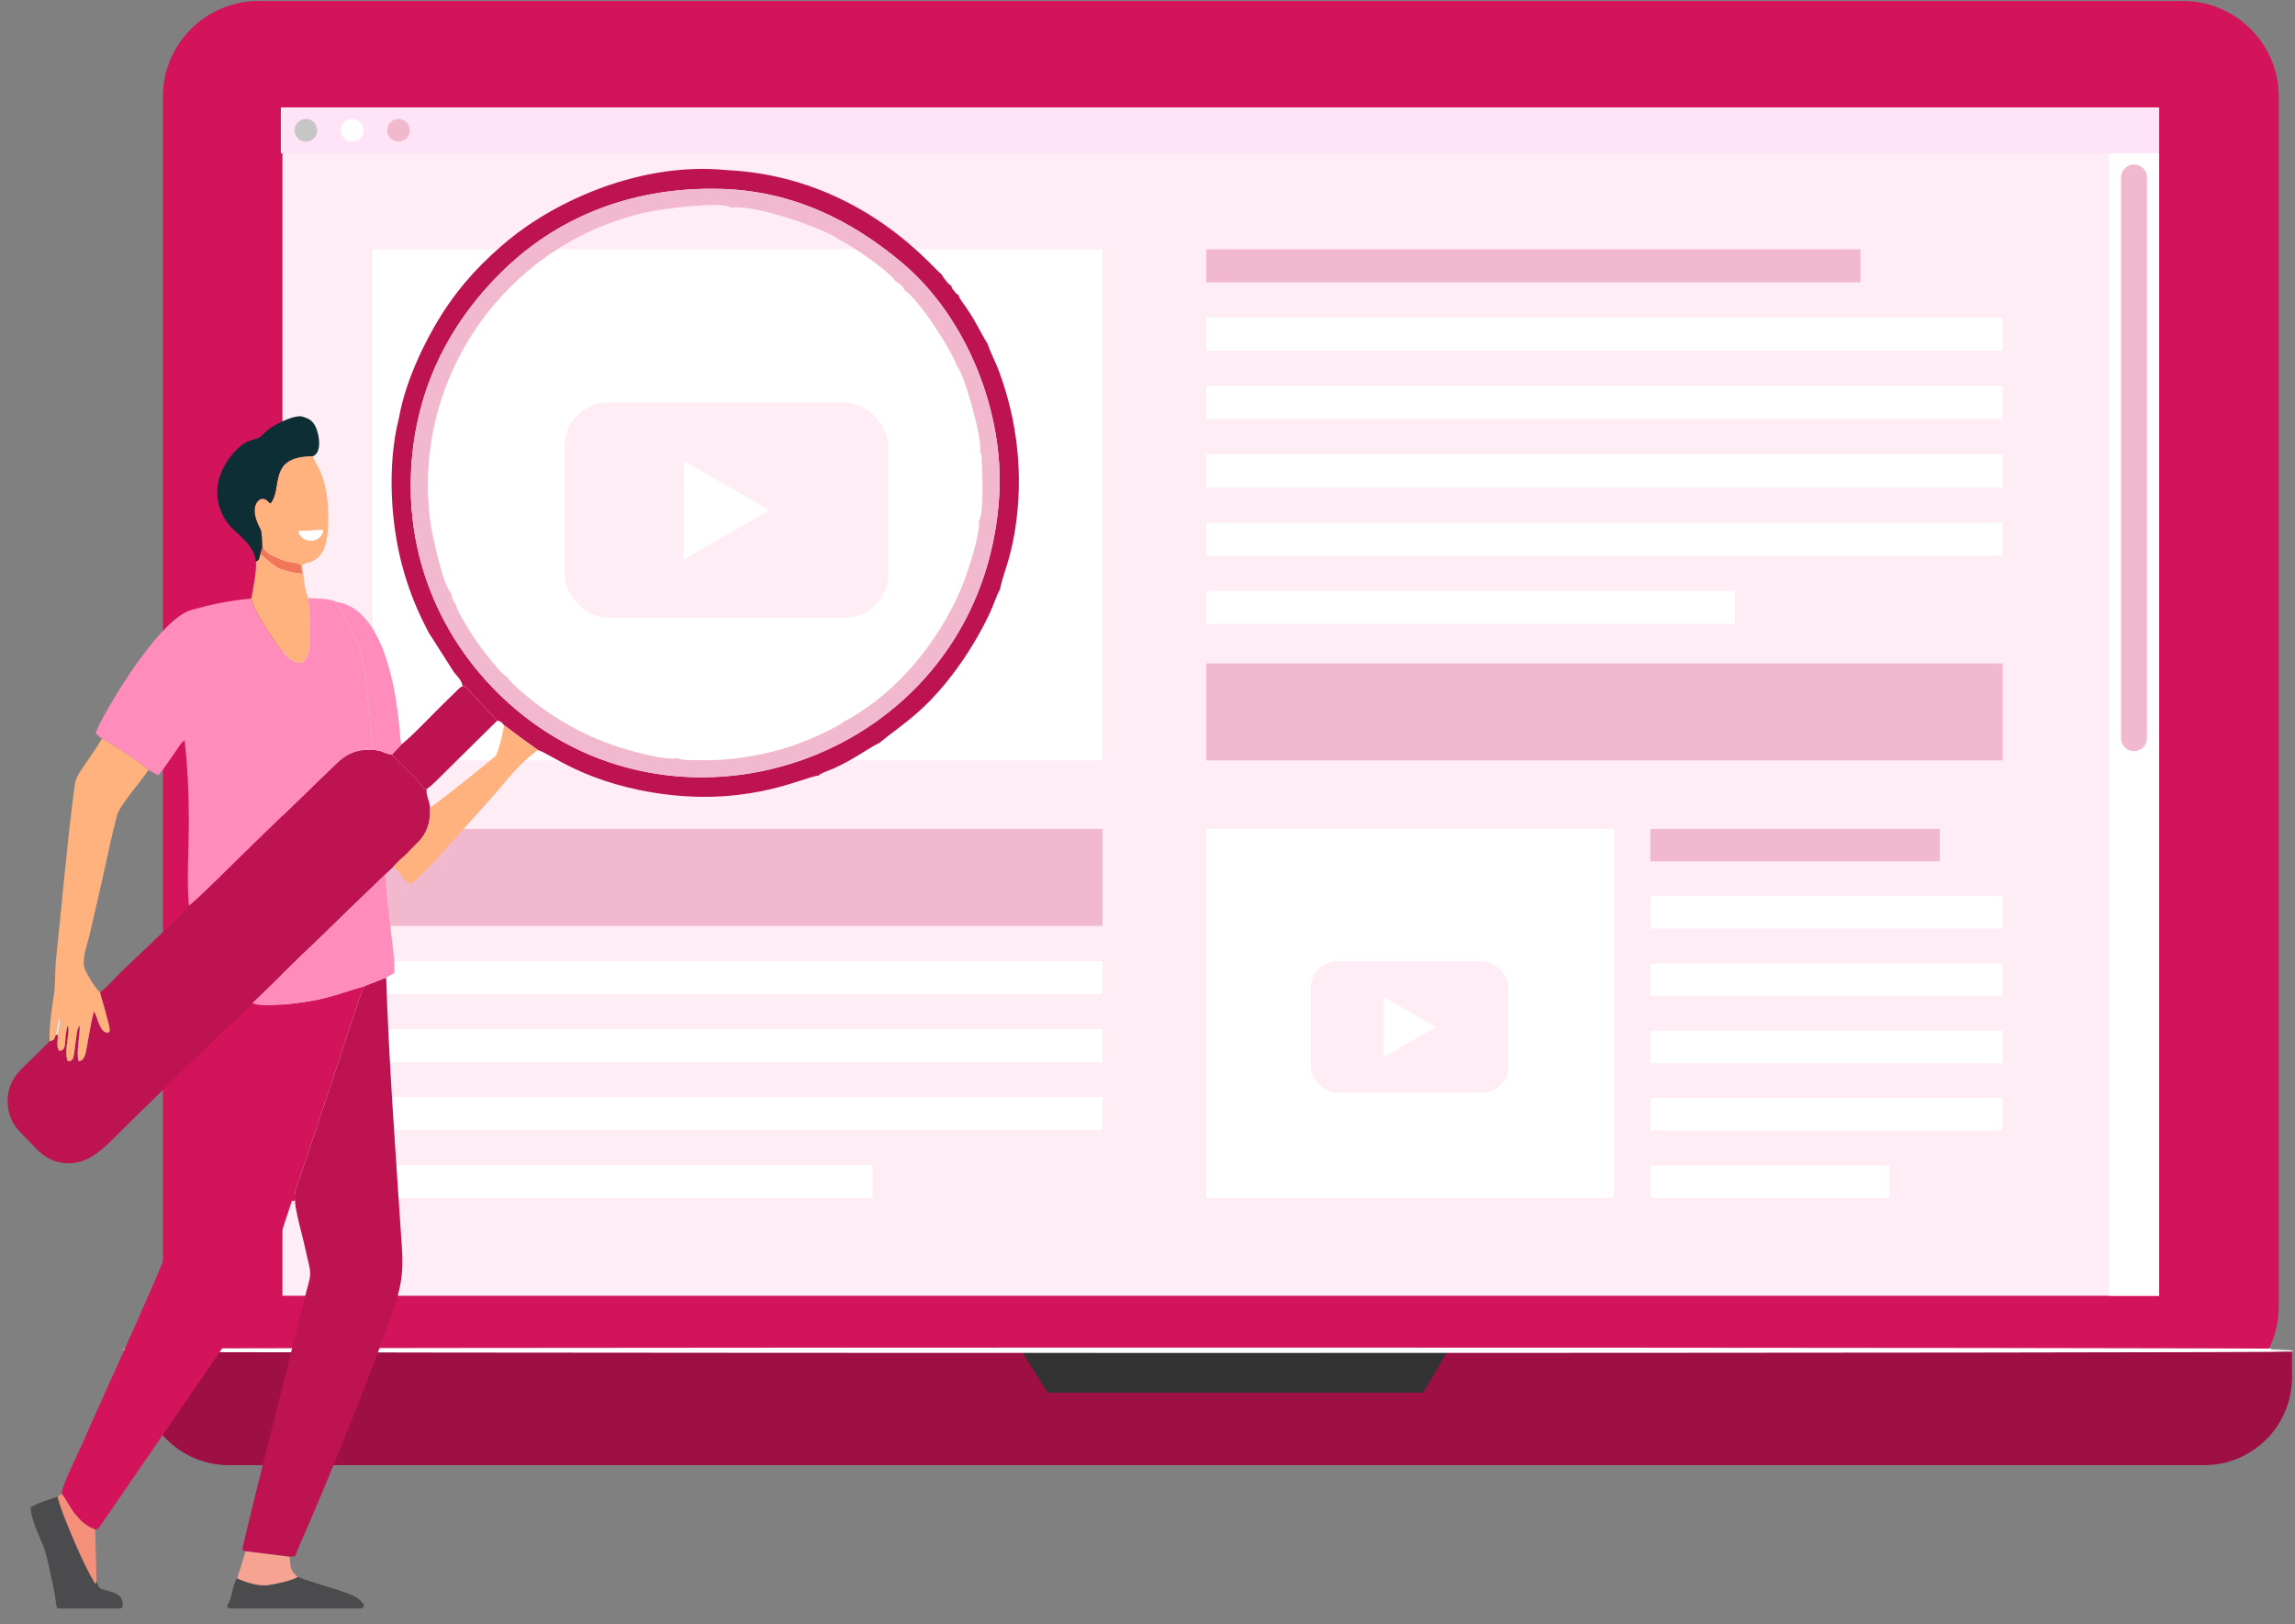 <?xml version="1.0" encoding="UTF-8"?>
<!DOCTYPE svg PUBLIC "-//W3C//DTD SVG 1.0//EN" "http://www.w3.org/TR/2001/REC-SVG-20010904/DTD/svg10.dtd">
<!-- Creator: CorelDRAW 2019 (64-Bit) -->
<svg xmlns="http://www.w3.org/2000/svg" xml:space="preserve" version="1.0" style="shape-rendering:geometricPrecision; text-rendering:geometricPrecision; image-rendering:optimizeQuality; fill-rule:evenodd; clip-rule:evenodd"
viewBox="0 0 415 293.661"
 xmlns:xlink="http://www.w3.org/1999/xlink">
 <rect x="0" y="0" width="415" height="293.661" fill="#808080" stroke="none"/>
 <defs>
  <style type="text/css">
   <![CDATA[
    .str0 {stroke:white;stroke-width:0.5;stroke-miterlimit:2.613}
    .fil18 {fill:#0E2E35}
    .fil19 {fill:#4B4B4D}
    .fil13 {fill:#BD1351}
    .fil14 {fill:#D4145A}
    .fil24 {fill:#E7EBEA}
    .fil22 {fill:#F2765A}
    .fil16 {fill:#F2B9CE}
    .fil21 {fill:#F48F7A}
    .fil20 {fill:#F6A491}
    .fil15 {fill:#FF8CBA}
    .fil17 {fill:#FFB27D}
    .fil11 {fill:#FFEDF6}
    .fil23 {fill:white}
    .fil12 {fill:white}
    .fil10 {fill:#42616A;fill-rule:nonzero}
    .fil9 {fill:#333333;fill-rule:nonzero}
    .fil8 {fill:#9E0F44;fill-rule:nonzero}
    .fil3 {fill:#C6C6C6;fill-rule:nonzero}
    .fil0 {fill:#D4145A;fill-rule:nonzero}
    .fil7 {fill:#F2B9CE;fill-rule:nonzero}
    .fil5 {fill:#F2B9CE;fill-rule:nonzero}
    .fil2 {fill:#FFE3F6;fill-rule:nonzero}
    .fil1 {fill:#FFEDF6;fill-rule:nonzero}
    .fil4 {fill:white;fill-rule:nonzero}
    .fil6 {fill:white;fill-rule:nonzero}
   ]]>
  </style>
 </defs>
 <g id="Layer_x0020_1">
  <g id="_2131145089376">
   <path class="fil0" d="M394.773 253.551l-348.033 0c-9.521,0 -17.286,-7.765 -17.286,-17.285l0 -218.802c0,-9.52 7.765,-17.285 17.286,-17.285l1.907 0 346.126 0c9.521,0 17.286,7.765 17.286,17.285l0 218.802c0,9.52 -7.765,17.285 -17.286,17.285z"/>
   <polygon class="fil1" points="390.436,234.301 51.076,234.301 51.076,19.429 390.436,19.429 "/>
   <polygon class="fil2" points="390.436,27.697 50.789,27.697 50.789,19.429 390.436,19.429 "/>
   <path class="fil3" d="M57.361 23.563c0,1.132 -0.918,2.051 -2.051,2.051 -1.132,0 -2.05,-0.919 -2.05,-2.051 0,-1.133 0.918,-2.051 2.05,-2.051 1.133,0 2.051,0.918 2.051,2.051z"/>
   <path class="fil4" d="M65.735 23.563c0,1.132 -0.919,2.051 -2.051,2.051 -1.133,0 -2.051,-0.919 -2.051,-2.051 0,-1.133 0.918,-2.051 2.051,-2.051 1.132,0 2.051,0.918 2.051,2.051z"/>
   <path class="fil5" d="M74.108 23.563c0,1.132 -0.918,2.051 -2.051,2.051 -1.132,0 -2.05,-0.919 -2.05,-2.051 0,-1.133 0.918,-2.051 2.05,-2.051 1.133,0 2.051,0.918 2.051,2.051z"/>
   <polygon class="fil6" points="67.375,137.503 199.351,137.503 199.351,45.083 67.375,45.083 "/>
   <polygon class="fil6" points="218.125,216.597 291.867,216.597 291.867,149.874 218.125,149.874 "/>
   <polygon class="fil7" points="336.417,51.049 218.125,51.049 218.125,45.083 336.417,45.083 "/>
   <polygon class="fil6" points="362.135,63.404 218.125,63.404 218.125,57.438 362.135,57.438 "/>
   <polygon class="fil6" points="362.135,75.759 218.125,75.759 218.125,69.793 362.135,69.793 "/>
   <polygon class="fil6" points="362.135,88.114 218.125,88.114 218.125,82.148 362.135,82.148 "/>
   <polygon class="fil6" points="362.135,100.469 218.125,100.469 218.125,94.503 362.135,94.503 "/>
   <polygon class="fil6" points="313.726,112.824 218.125,112.824 218.125,106.858 313.726,106.858 "/>
   <polygon class="fil7" points="350.761,155.751 298.442,155.751 298.442,149.874 350.761,149.874 "/>
   <polygon class="fil6" points="362.135,167.92 298.442,167.92 298.442,162.043 362.135,162.043 "/>
   <polygon class="fil6" points="362.135,180.09 298.442,180.09 298.442,174.213 362.135,174.213 "/>
   <polygon class="fil6" points="362.135,192.259 298.442,192.259 298.442,186.382 362.135,186.382 "/>
   <polygon class="fil6" points="362.135,204.428 298.442,204.428 298.442,198.551 362.135,198.551 "/>
   <polygon class="fil6" points="341.664,216.597 298.442,216.597 298.442,210.72 341.664,210.72 "/>
   <polygon class="fil7" points="362.135,137.503 218.125,137.503 218.125,119.957 362.135,119.957 "/>
   <polygon class="fil7" points="199.351,167.42 67.375,167.42 67.375,149.874 199.351,149.874 "/>
   <polygon class="fil6" points="199.351,179.74 67.375,179.74 67.375,173.806 199.351,173.806 "/>
   <polygon class="fil6" points="199.351,192.026 67.375,192.026 67.375,186.092 199.351,186.092 "/>
   <polygon class="fil6" points="199.351,204.311 67.375,204.311 67.375,198.378 199.351,198.378 "/>
   <polygon class="fil6" points="157.8,216.597 67.375,216.597 67.375,210.664 157.8,210.664 "/>
   <polygon class="fil6" points="390.436,234.301 381.361,234.301 381.361,27.697 390.436,27.697 "/>
   <path class="fil5" d="M385.893 135.824c-1.295,0 -2.344,-1.05 -2.344,-2.344l0 -101.392c0,-1.295 1.049,-2.344 2.344,-2.344 1.295,0 2.344,1.049 2.344,2.344l0 101.392c0,1.294 -1.049,2.344 -2.344,2.344z"/>
   <path class="fil8" d="M398.571 264.931l-357.202 0c-8.778,0 -15.894,-7.116 -15.894,-15.894l0 -4.88 388.991 0 0 4.88c0,8.778 -7.117,15.894 -15.895,15.894z"/>
   <polygon class="fil9" points="184.615,244.157 189.442,251.834 257.364,251.834 261.846,244.157 "/>
   <path class="fil10 str0" d="M414.466 244.156c0,0.129 -87.76,0.233 -195.991,0.233 -108.269,0 -196.009,-0.104 -196.009,-0.233 0,-0.129 87.74,-0.232 196.009,-0.232 108.231,0 195.991,0.103 195.991,0.232z"/>
   <g>
    <rect class="fil11" x="102.079" y="72.759" width="58.552" height="38.963" rx="7.924" ry="7.924"/>
    <polygon class="fil12" points="123.658,83.304 131.384,87.797 139.11,92.291 131.355,96.735 123.601,101.179 123.63,92.241 "/>
   </g>
   <g>
    <rect class="fil11" x="237.014" y="173.812" width="35.759" height="23.795" rx="4.839" ry="4.839"/>
    <polygon class="fil12" points="250.192,180.252 254.911,182.996 259.629,185.74 254.893,188.454 250.158,191.169 250.175,185.71 "/>
   </g>
  </g>
  <g id="_2131145076320">
   <path class="fil13" d="M34.155 163.735c-0.214,0.564 -6.933,6.954 -7.932,7.9 -1.419,1.345 -2.677,2.547 -4.094,3.893 -1.447,1.375 -2.544,2.81 -4.026,3.908 0.052,0.557 0.782,2.659 1.005,3.676 0.209,0.954 0.909,2.923 0.676,3.436 -0.304,0.343 -0.783,0.157 -1.131,-0.172 -0.259,-0.244 -0.53,-0.751 -0.682,-1.071 -0.322,-0.678 -0.547,-1.828 -0.994,-2.407 -0.467,1.587 -0.695,3.33 -1.03,5.035 -0.431,2.19 -0.459,3.901 -1.748,3.944 -0.456,-1.721 0.289,-4.553 0.206,-6.441 -0.422,0.501 -0.46,1.033 -0.553,1.682 -0.085,0.586 -0.176,1.261 -0.261,1.89 -0.268,1.961 -0.135,2.895 -1.34,2.876 -0.834,-1.966 0.633,-5.571 -0.04,-6.395 -0.783,2.667 0.087,4.472 -1.511,4.513 -0.581,-0.878 -0.205,-1.879 -0.253,-2.992l-0.374 0.18c-0.319,0.736 -0.141,0.837 -1.093,1.102 -1.62,1.632 -3.359,3.283 -5.002,4.904 -1.57,1.55 -2.982,3.797 -2.511,7.092 0.463,3.235 2.313,4.485 3.834,6.104 1.385,1.473 2.904,3.387 5.854,3.848 5.156,0.806 8.124,-3.262 12.3,-7.281l9.767 -9.568c0.034,-0.047 0.086,-0.104 0.112,-0.132 0.026,-0.028 0.081,-0.096 0.113,-0.129l1.485 -1.352c0.567,-0.544 0.974,-0.934 1.546,-1.477 1.043,-0.989 1.95,-1.989 3.028,-3.011 1.874,-1.777 4.558,-4.035 6.157,-5.924l9.08 -8.836c1.047,-1 1.94,-1.84 2.986,-2.842 2.075,-1.987 3.97,-3.928 6.014,-5.853l6.034 -5.83 1.335 -1.26c0.673,-0.829 1.485,-1.466 2.299,-2.234 0.745,-0.703 1.389,-1.456 2.136,-2.178 1.509,-1.458 2.39,-3.53 2.23,-6.336 -0.142,-1.284 -0.84,-2.415 -0.605,-3.375 -0.755,0.023 -0.33,0.224 -0.959,-0.64 -1.045,-1.435 -4.95,-4.848 -5.324,-5.571 -0.825,0.025 -1.586,-0.517 -2.439,-0.694 -1.084,-0.226 -2.042,-0.187 -3.132,-0.059 -2.386,0.425 -3.549,1.503 -4.818,2.711l-15.015 14.549c-1.205,1.133 -10.44,10.407 -11.33,10.817z"/>
   <path class="fil14" d="M45.663 181.366c-1.599,1.889 -4.283,4.147 -6.157,5.924 -1.078,1.022 -1.985,2.022 -3.028,3.011 -0.572,0.543 -0.979,0.933 -1.546,1.477l-1.485 1.352c-0.032,0.033 -0.087,0.101 -0.113,0.129 -0.026,0.028 -0.078,0.085 -0.112,0.132 0.591,0.47 0.207,-0.074 0.355,0.712l-1.166 10.389c-0.723,6.418 -1.645,16.497 -2.534,22.377 -0.259,1.719 -13.022,29.557 -15.129,34.485 -0.752,1.759 -3.582,7.285 -3.6,8.758 0.835,1 1.506,2.561 2.463,3.707 0.967,1.157 1.812,2.044 3.604,2.771 0.79,-0.177 0.933,-0.709 1.418,-1.423 0.438,-0.645 0.799,-1.13 1.239,-1.783l17.046 -24.814c3.281,-4.74 6.373,-9.354 9.674,-14.063 1.495,-2.131 2.321,-5.718 3.303,-8.581l2.604 -7.929c0.446,-1.193 0.013,-0.692 0.85,-0.895 -0.31,-1.679 0.621,-3.325 1.14,-4.915l4.851 -14.55c2.229,-6.493 4.107,-13.008 6.48,-19.301 -3.194,0.907 -5.71,1.944 -9.353,2.608 -2.055,0.374 -9.233,1.4 -10.804,0.422z"/>
   <path class="fil15" d="M18.418 133.593c1.036,0.312 8.043,5.064 8.436,5.643l1.743 0.959c0.65,-0.576 2.66,-3.638 3.479,-4.781 0.559,-0.78 0.638,-1.095 1.312,-1.57 0.542,5.034 0.741,9.267 0.76,14.506 0.017,4.564 -0.419,11.097 0.007,15.385 0.89,-0.41 10.125,-9.684 11.33,-10.817l15.015 -14.549c1.269,-1.208 2.432,-2.286 4.818,-2.711 0.597,-0.34 1.406,-0.224 2.05,-0.47 -0.109,-2.493 -0.458,-5.324 -0.74,-7.858 -0.253,-2.284 -0.414,-4.997 -0.893,-7.254 -0.794,-3.735 -3.303,-9.271 -5.297,-11.099l0.449 -0.121c-1.102,-0.643 -3.986,-0.654 -5.149,-0.689 0.018,1.596 2.09,15.716 -3.762,10.571 -1.886,-1.658 -6.273,-8.554 -6.523,-10.502 -4.172,0.39 -7.091,1.016 -10.845,2.057 -6.333,1.755 -17.064,20.693 -17.303,22.306l1.113 0.994z"/>
   <path class="fil13" d="M65.82 178.336c-2.373,6.293 -4.251,12.808 -6.48,19.301l-4.851 14.55c-0.519,1.59 -1.45,3.236 -1.14,4.915 -0.007,1.539 1.268,6.134 1.692,7.978 0.286,1.247 0.59,2.579 0.876,3.823 0.423,1.833 -0.03,2.687 -0.45,4.368 -1.021,4.084 -11.336,44.739 -11.644,46.91 0.198,0.127 0.069,0.155 0.591,0.327l7.957 0.989 0.999 -0.077c0.721,-1.952 1.576,-3.757 2.375,-5.614 4.759,-11.058 12.125,-29.263 15.65,-39.809 1.877,-5.614 1.408,-8.33 1.004,-14.5 -0.999,-15.259 -2.059,-29.259 -2.574,-44.738l-4.005 1.577z"/>
   <path class="fil13" d="M180.675 89.878c-2.872,44.37 -52.763,64.579 -85.066,40.255 -12.762,-9.611 -22.377,-25.68 -21.249,-45.437 0.843,-14.772 7.183,-26.729 16.968,-36.12 8.798,-8.442 21.75,-14.861 38.941,-14.423 12.993,0.33 23.781,5.678 32.982,13.475 11.52,9.761 18.419,26.866 17.424,42.25zm-108.513 -14.405c-2.221,8.642 -1.544,19.593 0.85,27.846 1.233,4.255 2.648,7.511 4.495,11.043l4.532 7.118c0.64,0.851 1.503,1.535 1.604,2.606 0.837,0.019 0.189,-0.242 1.628,1.281l4.632 4.947c0.656,0.104 0.824,0.283 1.213,0.784 1.021,0.731 1.963,1.503 2.999,2.256l3.188 2.281c2.18,0.594 8.922,6.317 23.404,8.045 15.484,1.847 24.72,-3.223 27.294,-3.436 0.452,-0.482 1.87,-0.905 2.817,-1.327 3.545,-1.58 6.055,-3.541 8.26,-4.623 1.872,-1.587 3.919,-2.896 6.776,-5.388 5.264,-4.594 10.139,-11.618 13.164,-18.125 0.6,-1.292 1.191,-3.076 1.823,-4.29 0.639,-3.045 1.863,-5.291 2.704,-10.605 1.561,-9.849 0.494,-19.668 -2.956,-28.911 -0.592,-1.588 -1.562,-3.359 -2.008,-4.85 -0.346,-0.371 -2.005,-3.563 -2.525,-4.429 -0.446,-0.743 -0.888,-1.408 -1.348,-2.107 -0.444,-0.672 -1.212,-1.496 -1.365,-2.234 -0.552,-0.331 -0.427,-0.266 -0.82,-0.77 -0.501,-0.644 -0.36,-0.327 -0.487,-0.916 -0.295,-0.192 -0.152,-0.02 -0.553,-0.41 -0.192,-0.186 -0.228,-0.262 -0.391,-0.467 -0.394,-0.493 -0.548,-0.67 -0.875,-1.261 -0.935,-0.235 -14.048,-17.616 -38.869,-18.78 -15.443,-1.531 -30.758,5.569 -39.264,12.54 -4.655,3.815 -8.824,8.171 -12.339,13.771 -2.947,4.695 -6.427,11.843 -7.583,18.411z"/>
   <path class="fil16" d="M132.171 37.532c4.267,-0.647 17.285,3.917 19.678,5.87 1.677,0.66 9.143,5.743 10.143,7.535 0.561,0.179 1.449,1.044 1.623,1.604 2.373,1.375 8.473,10.724 9.385,13.602 1.277,1.202 4.618,12.89 4.236,15.554 0.329,0.503 0.226,0.478 0.284,1.26l0.14 4.979c-0.017,1.444 0.041,5.269 -0.644,6.22 0.27,2.322 -1.914,8.923 -2.727,11.024 -3.498,9.051 -10.423,18.195 -18.436,23.339 -0.046,0.038 -0.119,0.03 -0.142,0.105l-0.558 0.377c-0.263,0.169 -0.452,0.281 -0.661,0.415 -0.611,0.391 -0.919,0.637 -1.643,0.894l-1.041 0.727c-0.417,0.225 -0.834,0.449 -1.27,0.688 -0.965,0.529 -1.767,0.888 -2.832,1.374 -3.458,1.569 -7.166,2.763 -11.268,3.523 -3.462,0.641 -6.729,0.906 -10.271,0.834 -0.953,-0.02 -2.998,0.061 -3.706,-0.382 -1.933,0.456 -7.475,-1.046 -9.497,-1.653 -5.709,-1.711 -10.634,-4.232 -15.244,-7.612 -1.232,-0.904 -2.012,-1.582 -3.122,-2.488 -0.573,-0.468 -2.563,-2.197 -2.842,-2.882 -1.071,-0.567 -2.029,-1.97 -2.826,-2.887 -0.905,-1.043 -1.594,-1.974 -2.447,-3.163 -1.051,-1.467 -3.57,-5.269 -4.158,-7.307 -0.403,-0.296 -0.689,-1.183 -0.726,-1.777 -1.514,-1.451 -3.436,-10.633 -3.689,-12.354 -3.867,-26.32 13.593,-51.155 39.405,-56.656 2.437,-0.519 13.035,-1.941 14.856,-0.763zm48.504 52.346c0.995,-15.384 -5.904,-32.489 -17.424,-42.25 -9.201,-7.797 -19.989,-13.145 -32.982,-13.475 -17.191,-0.438 -30.143,5.981 -38.941,14.423 -9.785,9.391 -16.125,21.348 -16.968,36.12 -1.128,19.757 8.487,35.826 21.249,45.437 32.303,24.324 82.194,4.115 85.066,-40.255z"/>
   <path class="fil17" d="M8.98 188.292c0.952,-0.265 0.774,-0.366 1.093,-1.102l0.57 -3.047c0.224,0.298 0.221,-0.29 0.256,0.639l-0.452 2.228c0.048,1.113 -0.328,2.114 0.253,2.992 1.598,-0.041 0.728,-1.846 1.511,-4.513 0.673,0.824 -0.794,4.429 0.04,6.395 1.205,0.019 1.072,-0.915 1.34,-2.876 0.085,-0.629 0.176,-1.304 0.261,-1.89 0.093,-0.649 0.131,-1.181 0.553,-1.682 0.083,1.888 -0.662,4.72 -0.206,6.441 1.289,-0.043 1.317,-1.754 1.748,-3.944 0.335,-1.705 0.563,-3.448 1.03,-5.035 0.447,0.579 0.672,1.729 0.994,2.407 0.152,0.32 0.423,0.827 0.682,1.071 0.348,0.329 0.827,0.515 1.131,0.172 0.233,-0.513 -0.467,-2.482 -0.676,-3.436 -0.223,-1.017 -0.953,-3.119 -1.005,-3.676 -0.756,-0.525 -2.381,-3.293 -2.713,-4.071 -0.695,-1.629 0.169,-3.746 0.608,-5.546 0.909,-3.72 1.741,-7.522 2.581,-11.185 0.854,-3.727 1.63,-7.614 2.588,-11.256 0.447,-1.699 4.563,-6.396 5.687,-8.142 -0.393,-0.579 -7.4,-5.331 -8.436,-5.643 -0.871,1.543 -2.163,3.274 -3.196,4.823 -1.671,2.503 -1.574,2.373 -2.022,5.96 -1.211,9.695 -2.024,19.219 -3.054,28.955 -0.259,2.454 -0.08,4.923 -0.515,7.361 -0.283,1.59 -0.826,6.037 -0.651,7.6z"/>
   <path class="fil17" d="M58.466 95.815c-0.396,2.756 -4.277,2.329 -4.454,0.212l4.454 -0.212zm-11.035 3.17c0.526,1.083 1.668,1.567 2.804,2.067 1.35,0.595 2.974,0.581 4.174,1.025l0.236 1.643c-4.029,-0.279 -5.152,-1.709 -6.957,-3.147 -0.518,-0.412 0.037,-0.096 -0.629,-0.404 -0.275,0.963 -0.07,1.014 -0.792,1.406 0.199,1.435 -0.54,5.085 -0.814,6.661 0.25,1.948 4.637,8.844 6.523,10.502 5.852,5.145 3.78,-8.975 3.762,-10.571 -0.712,-1.648 -0.792,-3.943 -1.105,-5.991l0.692 -0.32c0.003,-0.001 0.564,-0.148 0.639,-0.17 3.237,-0.954 3.411,-5.042 3.391,-8.356 -0.046,-7.453 -2.386,-9.346 -2.776,-10.84 -8.376,0.065 -5.377,5.859 -7.678,8.524 -0.432,-0.248 -0.519,-0.579 -1.023,-0.768 -0.434,-0.164 -0.81,-0.071 -1.148,0.259 -1.749,1.709 0.348,5.111 0.388,5.241 0.315,1.022 0.221,2.148 0.313,3.239z"/>
   <path class="fil15" d="M45.663 181.366c1.571,0.978 8.749,-0.048 10.804,-0.422 3.643,-0.664 6.159,-1.701 9.353,-2.608l4.005 -1.577 1.5 -0.827c0.1,-2.366 -0.537,-6.334 -0.781,-8.835 -0.229,-2.356 -0.939,-6.93 -0.767,-9.092l-6.034 5.83c-2.044,1.925 -3.939,3.866 -6.014,5.853 -1.046,1.002 -1.939,1.842 -2.986,2.842l-9.08 8.836z"/>
   <path class="fil18" d="M46.267 101.575c0.722,-0.392 0.517,-0.443 0.792,-1.406l0.372 -1.184c-0.092,-1.091 0.002,-2.217 -0.313,-3.239 -0.04,-0.13 -2.137,-3.532 -0.388,-5.241 0.338,-0.33 0.714,-0.423 1.148,-0.259 0.504,0.189 0.591,0.52 1.023,0.768 2.301,-2.665 -0.698,-8.459 7.678,-8.524 1.29,-0.503 1.298,-2.478 0.923,-4.027 -0.412,-1.703 -1.043,-2.638 -2.557,-3.044 -1.384,-0.683 -4.975,1.212 -6.277,2.141 -0.595,0.426 -1.291,1.244 -1.726,1.513 -0.845,0.521 -2.194,0.316 -3.983,2.061 -3.77,3.677 -5.062,8.895 -1.886,13.333 1.492,2.085 4.972,3.865 5.194,7.108z"/>
   <path class="fil17" d="M77.777 145.997c0.16,2.806 -0.721,4.878 -2.23,6.336 -0.747,0.722 -1.391,1.475 -2.136,2.178 -0.814,0.768 -1.626,1.405 -2.299,2.234 1.156,0.488 1.636,2.652 3.257,3.096 1.448,-0.969 4.525,-4.444 5.809,-5.898 2.897,-3.281 8.378,-9.151 11.074,-12.45 1.594,-1.95 3.977,-4.501 6.051,-5.858l-3.188 -2.281c-1.036,-0.753 -1.978,-1.525 -2.999,-2.256 0.015,0.873 -1.008,4.894 -1.462,5.555 -0.159,0.23 -11.041,9.009 -11.877,9.344z"/>
   <path class="fil13" d="M72.66 134.542l-1.771 1.869c0.374,0.723 4.279,4.136 5.324,5.571 0.629,0.864 0.204,0.663 0.959,0.64 0.663,-0.258 2.67,-2.389 3.222,-2.921l9.509 -9.387 -4.632 -4.947c-1.439,-1.523 -0.791,-1.262 -1.628,-1.281 -0.556,0.221 -0.909,0.693 -1.458,1.223 -0.495,0.477 -0.825,0.799 -1.318,1.273 -2.222,2.134 -6.44,6.65 -8.207,7.96z"/>
   <path class="fil19" d="M10.188 290.266l0.162 0.571 11.357 0.01c0.504,-0.222 0.26,-0.039 0.511,-0.57 -0.168,-1.658 -0.627,-1.932 -2.114,-2.456 -1.889,-0.665 -2.003,-0.025 -2.646,-1.885l-0.232 0.472c-1.429,-2.433 -2.474,-4.679 -3.712,-7.544 -0.628,-1.455 -2.876,-6.733 -3.071,-8.257 -1.767,0.628 -3.646,1.158 -4.911,1.97 0.102,2.689 2.133,5.985 2.787,8.457 0.594,2.244 1.629,7.011 1.869,9.232z"/>
   <path class="fil15" d="M65.318 135.658c1.09,-0.128 2.048,-0.167 3.132,0.059 0.853,0.177 1.614,0.719 2.439,0.694l1.771 -1.869c-0.162,-0.242 -0.029,0.161 -0.194,-0.475l-0.362 -3.765c-0.151,-1.381 -0.342,-2.796 -0.568,-4.145 -1.035,-6.195 -3.696,-16.294 -10.649,-17.301l-0.449 0.121c1.994,1.828 4.503,7.364 5.297,11.099 0.479,2.257 0.64,4.97 0.893,7.254 0.282,2.534 0.631,5.365 0.74,7.858 -0.644,0.246 -1.453,0.13 -2.05,0.47z"/>
   <path class="fil19" d="M42.888 285.401c-0.987,1.266 -0.747,3.455 -1.794,4.829 0.159,0.648 -0.094,0.393 0.469,0.614l23.741 0c0.506,-0.221 0.268,-0.051 0.521,-0.558 -0.794,-1.715 -3.522,-2.35 -5.646,-3.065 -2.021,-0.681 -4.326,-1.286 -6.353,-2.092 -0.767,0.611 -4.146,1.337 -5.386,1.489 -1.824,0.223 -4.048,-0.523 -5.552,-1.217z"/>
   <path class="fil20" d="M42.888 285.401c1.504,0.694 3.728,1.44 5.552,1.217 1.24,-0.152 4.619,-0.878 5.386,-1.489 -1.349,-1.204 -1.24,-1.475 -1.455,-3.632l-7.957 -0.989 -1.526 4.893z"/>
   <path class="fil21" d="M10.443 270.607c0.195,1.524 2.443,6.802 3.071,8.257 1.238,2.865 2.283,5.111 3.712,7.544l0.232 -0.472 -0.243 -9.346c-1.792,-0.727 -2.637,-1.614 -3.604,-2.771 -0.957,-1.146 -1.628,-2.707 -2.463,-3.707l-0.705 0.495z"/>
   <path class="fil22" d="M47.059 100.169c0.666,0.308 0.111,-0.008 0.629,0.404 1.805,1.438 2.928,2.868 6.957,3.147l-0.236 -1.643c-1.2,-0.444 -2.824,-0.43 -4.174,-1.025 -1.136,-0.5 -2.278,-0.984 -2.804,-2.067l-0.372 1.184z"/>
   <path class="fil23" d="M58.466 95.815l-4.454 0.212c0.177,2.117 4.058,2.544 4.454,-0.212z"/>
   <path class="fil24" d="M10.073 187.19l0.374 -0.18 0.452 -2.228c-0.035,-0.929 -0.032,-0.341 -0.256,-0.639l-0.57 3.047z"/>
  </g>
 </g>
</svg>
